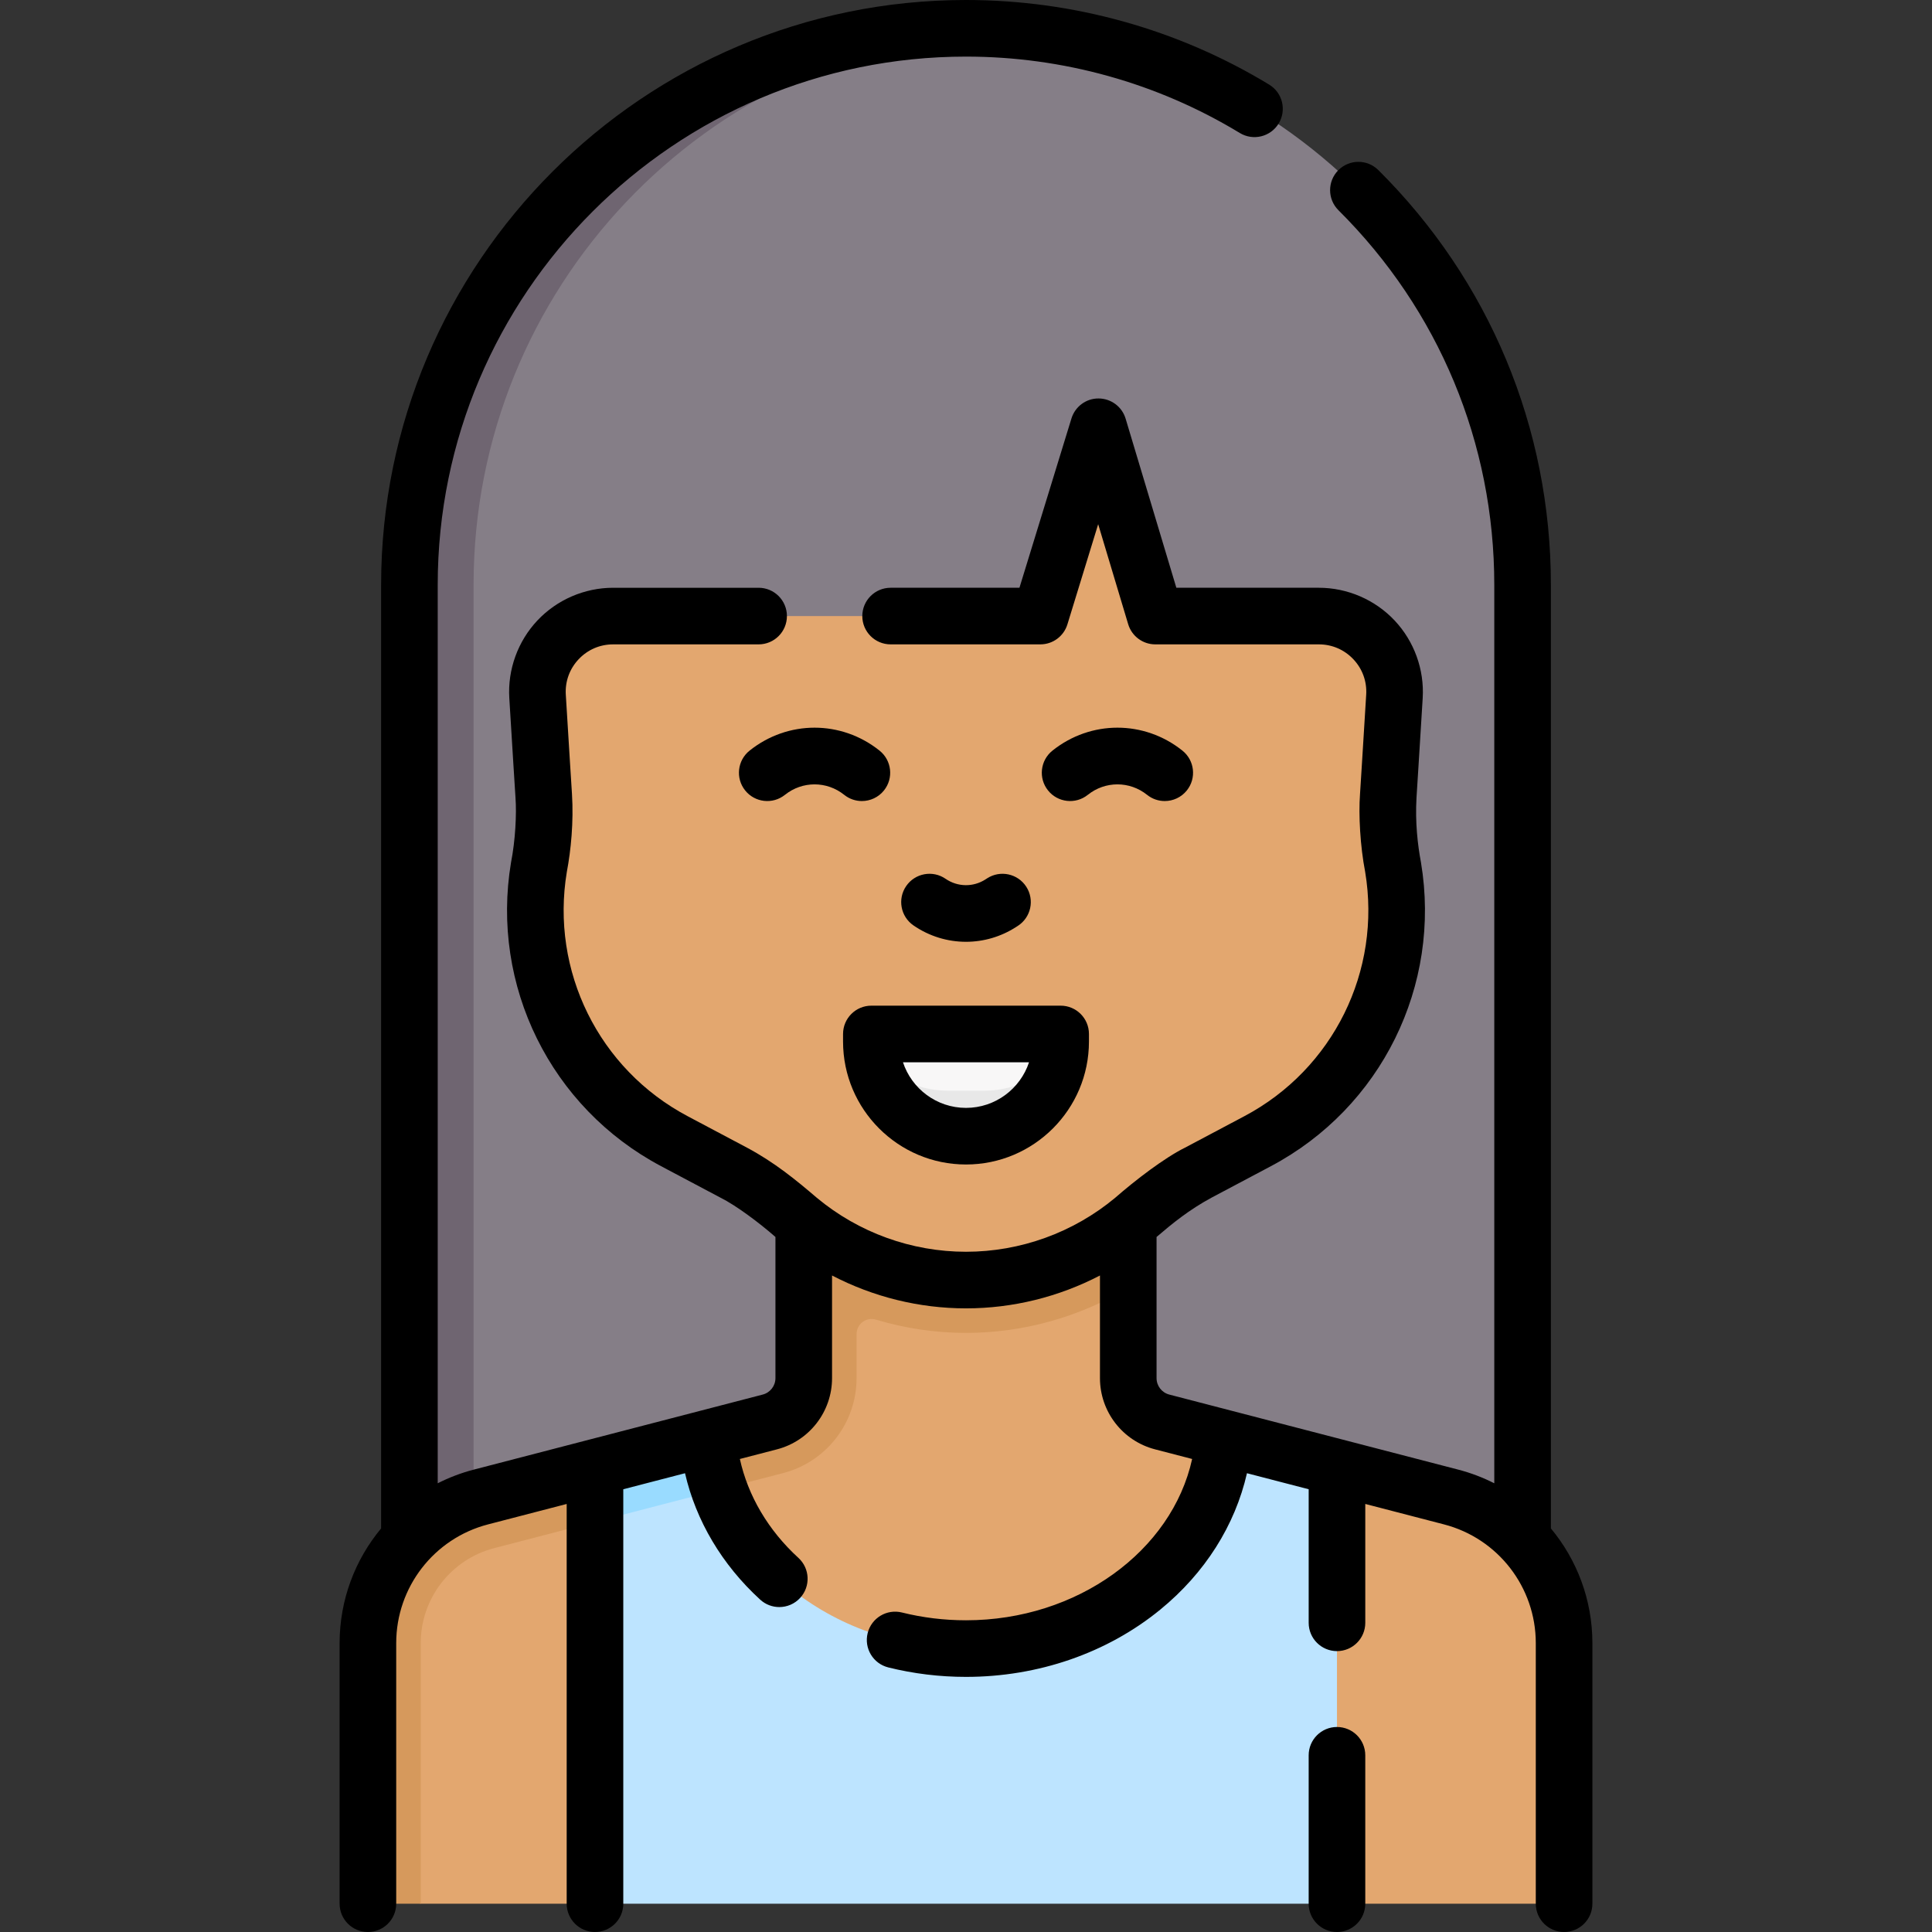 <svg id="Capa_1" enable-background="new 0 0 512 512" height="512" viewBox="0 0 512 512" width="512" xmlns="http://www.w3.org/2000/svg"><rect x="0" y="0" width="512" height="512" fill="#333333" stroke="none"/><g><g><path d="m403.5 462.5h-287.181l-1.021-306.649c0-81.462 59.24-147.973 140.702-147.67 2.59-.303 5.165-.614 7.723-.482 77.872 4.016 139.777 68.429 139.777 147.301z" fill="#857e87"/><path d="m264.5 7.74c-77.51 4.41-139 68.65-139 147.26v307.5h-17v-307.5c0-81.46 66.04-147.5 147.5-147.5 2.85 0 5.69.08 8.5.24z" fill="#6f6571"/><g fill="#e3a76f"><path d="m324.31 381.07v.3c18.437 18.437-32.2 61.415-68.31 61.415-36.16 0-89.161-40.704-68.32-61.545v-.17l19.063-1.822c5.29-1.37 8.98-6.15 8.98-11.61l2.17-54.138h81.107l-3.043 20.628 3.043 7.142v23.95c0 5.46 3.69 10.24 8.98 11.61z"/><path d="m414.5 435.44v64.06c0 2.76-2.24 5-5 5h-55.19l-8.118-51.457 8.118-64.183 30.25 7.86c17.63 4.58 29.94 20.5 29.94 38.72z"/><path d="m157.68 388.87 10.043 64.173-10.043 51.457h-46.18l-7.713-1.777c-2.76 0-5-2.24-5-5l1.837-60.854c0-18.22 12.31-34.14 29.95-38.72z"/></g><path d="m354.31 388.86v115.64h-196.63v-115.63l13.746 2.768 16.254-10.568v.17c2.54 31.11 32.16 55.65 68.32 55.65 36.11 0 65.7-24.48 68.31-55.52v-.3z" fill="#bde4ff"/><path d="m157.68 388.87 3.405 5.91-3.405 8.55-26.71 6.94c-11.46 2.98-19.47 13.33-19.47 25.17v69.06h-9c-2.76 0-5-2.24-5-5v-64.06c0-18.22 12.31-34.14 29.95-38.72z" fill="#d6995c"/><path d="m213 313.5v51.72c0 5.46-3.69 10.24-8.98 11.61l-16.34 4.24-4.339 7.8 7.259 5.91.6-.16 16.34-4.24c11.45-2.97 19.46-13.31 19.46-25.16v-11.673c0-2.664 2.561-4.602 5.113-3.836 7.703 2.311 15.749 3.519 23.887 3.519 15.2 0 30.09-4.19 43-11.96v-27.77z" fill="#d6995c"/><path d="m190.6 394.78-29.4 7.64-3.52.91v-14.46l30-7.8v.17c.38 4.68 1.38 9.22 2.92 13.54z" fill="#99dbff"/><path d="m349.514 163.264c11.557 0 20.727 9.737 20.03 21.274-.768 12.711-1.639 26.366-1.639 26.366-.357 5.354-.091 10.732.793 16.025l.479 2.87c4.911 29.404-9.538 58.652-35.875 72.619l-15.758 8.356c-4.23 2.243-8.216 4.919-11.894 7.984l-5.298 4.415c-12.451 10.375-28.145 16.057-44.352 16.057-16.207 0-31.901-5.682-44.351-16.057l-5.298-4.415c-3.678-3.065-7.664-5.741-11.894-7.984l-15.758-8.356c-26.337-13.966-40.786-43.215-35.875-72.619l.479-2.87c.884-5.293 1.15-10.671.793-16.025 0 0-.871-13.655-1.639-26.366-.697-11.536 8.472-21.273 20.029-21.273h111.743c.878 0 1.654-.573 1.912-1.413l13.041-42.455c.581-1.89 3.259-1.881 3.827.013l12.729 42.43c.254.846 1.032 1.425 1.916 1.425z" fill="#e3a76f"/><g><g><path d="m256 300.989c-14.481 0-23.213-10.085-26.897-23.702-.016-.38-.024-.763-.024-1.15 0-2.253 1.826-4.079 4.079-4.079h45.684c2.253 0 4.079 1.826 4.079 4.079 0 .382-.008.762-.024 1.139 0 0-.639 3.18-1.036 4.84-2.83 11.837-13.157 18.873-25.861 18.873z" fill="#f8f7f7"/></g><g><path d="m282.897 277.276c-.29 6.98-3.237 13.27-7.857 17.9-4.88 4.87-11.6 7.88-19.04 7.88-14.49 0-26.297-11.429-26.897-25.769 4.85 7.11 13.017 11.769 22.267 11.769h9.26c7.43 0 14.17-3.01 19.04-7.88 1.19-1.19 2.267-2.5 3.227-3.9z" fill="#e8e8e8"/></g></g></g><g><path d="m411 405.048v-250.048c0-41.575-16.238-80.614-45.724-109.926-2.938-2.92-7.686-2.907-10.606.031s-2.906 7.686.031 10.606c26.632 26.477 41.299 61.738 41.299 99.289v238.083c-3.001-1.523-6.197-2.747-9.559-3.62l-76.573-19.889c-1.983-.515-3.369-2.306-3.369-4.355v-37.407c4.209-3.606 8.626-7.205 14.557-10.412l15.758-8.356c29.232-15.501 45.21-47.844 39.759-80.479-.89-4.728-1.561-10.654-1.185-17.185 0 0 .872-13.667 1.641-26.39.457-7.553-2.256-15.045-7.443-20.555-5.188-5.511-12.504-8.671-20.073-8.671h-37.769l-13.446-44.82c-.949-3.164-3.856-5.334-7.159-5.345-3.283-.035-6.224 2.14-7.194 5.298l-13.782 44.867h-34.143c-4.142 0-7.5 3.358-7.5 7.5s3.358 7.5 7.5 7.5h39.685c3.294 0 6.202-2.149 7.169-5.298l8.155-26.549 7.951 26.502c.952 3.172 3.872 5.345 7.184 5.345h43.349c3.501 0 6.751 1.404 9.151 3.953 2.399 2.548 3.604 5.875 3.393 9.368-.767 12.688-1.636 26.315-1.636 26.319-.418 5.499.048 13.866 1.358 20.631 4.386 26.26-8.47 52.284-31.991 64.757l-15.758 8.356c-5.436 2.686-13.176 8.622-18.479 13.263-11.081 9.234-25.127 14.319-39.55 14.319s-28.469-5.085-39.55-14.319c-5.442-4.658-11.252-9.416-18.479-13.263l-15.758-8.356c-23.521-12.473-36.377-38.497-31.991-64.758 1.08-5.685 1.824-13.216 1.359-20.607 0 0-.87-13.642-1.638-26.341-.211-3.493.994-6.82 3.393-9.368 2.399-2.549 5.649-3.953 9.151-3.953h38.556c4.142 0 7.5-3.358 7.5-7.5s-3.358-7.5-7.5-7.5h-38.556c-7.569 0-14.885 3.161-20.073 8.671-5.187 5.51-7.9 13.001-7.443 20.555.769 12.723 1.641 26.39 1.642 26.413.321 4.285-.033 11.299-1.186 17.161-5.451 32.636 10.527 64.978 39.759 80.479l15.758 8.356c4.069 2.017 10.264 6.639 14.557 10.412v37.407c0 2.049-1.385 3.84-3.369 4.355l-76.573 19.889c-3.361.873-6.557 2.097-9.559 3.62v-238.083c0-77.196 62.804-140 140-140 25.658 0 50.749 7 72.559 20.245 3.542 2.15 8.154 1.022 10.304-2.518 2.15-3.541 1.022-8.154-2.518-10.304-24.159-14.669-51.942-22.423-80.346-22.423-85.467 0-155 69.533-155 155v250.048c-6.924 8.319-11 18.973-11 30.389v69.063c0 4.142 3.358 7.5 7.5 7.5s7.5-3.358 7.5-7.5v-69.062c0-14.8 10.004-27.735 24.329-31.456l20.848-5.415v105.933c0 4.142 3.358 7.5 7.5 7.5s7.5-3.358 7.5-7.5v-109.83l16.36-4.249c2.889 12.558 9.781 24.227 19.926 33.504 1.439 1.316 3.252 1.965 5.06 1.965 2.032 0 4.057-.821 5.537-2.438 2.795-3.057 2.583-7.801-.473-10.596-7.993-7.309-13.363-16.451-15.515-26.21l9.831-2.553c8.595-2.232 14.598-9.994 14.598-18.874v-27.202c10.897 5.677 23.084 8.713 35.5 8.713s24.603-3.036 35.5-8.713v27.202c0 8.88 6.003 16.642 14.598 18.874l9.831 2.553c-5.357 24.396-30.448 42.747-59.929 42.747-5.773 0-11.483-.694-16.971-2.062-4.021-1-8.089 1.444-9.091 5.463-1.002 4.02 1.444 8.089 5.463 9.091 6.674 1.664 13.604 2.507 20.599 2.507 19.132 0 37.41-6.326 51.466-17.813 11.871-9.702 19.83-22.321 22.991-36.16l16.355 4.248v35.396c0 4.142 3.358 7.5 7.5 7.5s7.5-3.358 7.5-7.5v-31.5l20.858 5.418c14.325 3.721 24.329 16.656 24.329 31.457v69.062c0 4.142 3.358 7.5 7.5 7.5s7.5-3.358 7.5-7.5v-69.062c0-11.416-4.076-22.071-11-30.39z"/><path d="m233.094 198.928c-10.143-8.115-24.311-8.114-34.453 0-3.235 2.587-3.759 7.307-1.171 10.542 2.588 3.234 7.307 3.759 10.542 1.171 4.625-3.7 11.086-3.701 15.712 0 1.383 1.106 3.037 1.644 4.68 1.644 2.2 0 4.38-.964 5.861-2.815 2.588-3.235 2.064-7.954-1.171-10.542z"/><path d="m288.276 210.641c4.626-3.701 11.086-3.7 15.712 0 1.383 1.106 3.037 1.644 4.68 1.644 2.2 0 4.38-.964 5.861-2.815 2.587-3.234 2.063-7.954-1.171-10.542-10.142-8.114-24.31-8.115-34.453 0-3.235 2.587-3.759 7.307-1.171 10.542 2.587 3.234 7.307 3.759 10.542 1.171z"/><path d="m255.99 249.587c4.613 0 9.234-1.308 13.301-3.932l.451-.291c3.48-2.247 4.479-6.89 2.232-10.369-2.248-3.48-6.89-4.478-10.369-2.232l-.448.29c-3.244 2.094-7.394 2.028-10.572-.163-3.411-2.354-8.081-1.494-10.432 1.916-2.352 3.41-1.494 8.081 1.916 10.432 4.199 2.896 9.056 4.349 13.921 4.349z"/><path d="m223.417 274.012v2.007c0 17.966 14.617 32.583 32.583 32.583s32.583-14.616 32.583-32.583v-2.007c0-4.142-3.358-7.5-7.5-7.5h-50.165c-4.143 0-7.501 3.358-7.501 7.5zm49.287 7.5c-2.312 7.014-8.926 12.089-16.704 12.089s-14.392-5.076-16.704-12.089z"/><path d="m354.312 457.67c-4.142 0-7.5 3.358-7.5 7.5v39.33c0 4.142 3.358 7.5 7.5 7.5s7.5-3.358 7.5-7.5v-39.33c0-4.142-3.357-7.5-7.5-7.5z"/></g></g></svg>